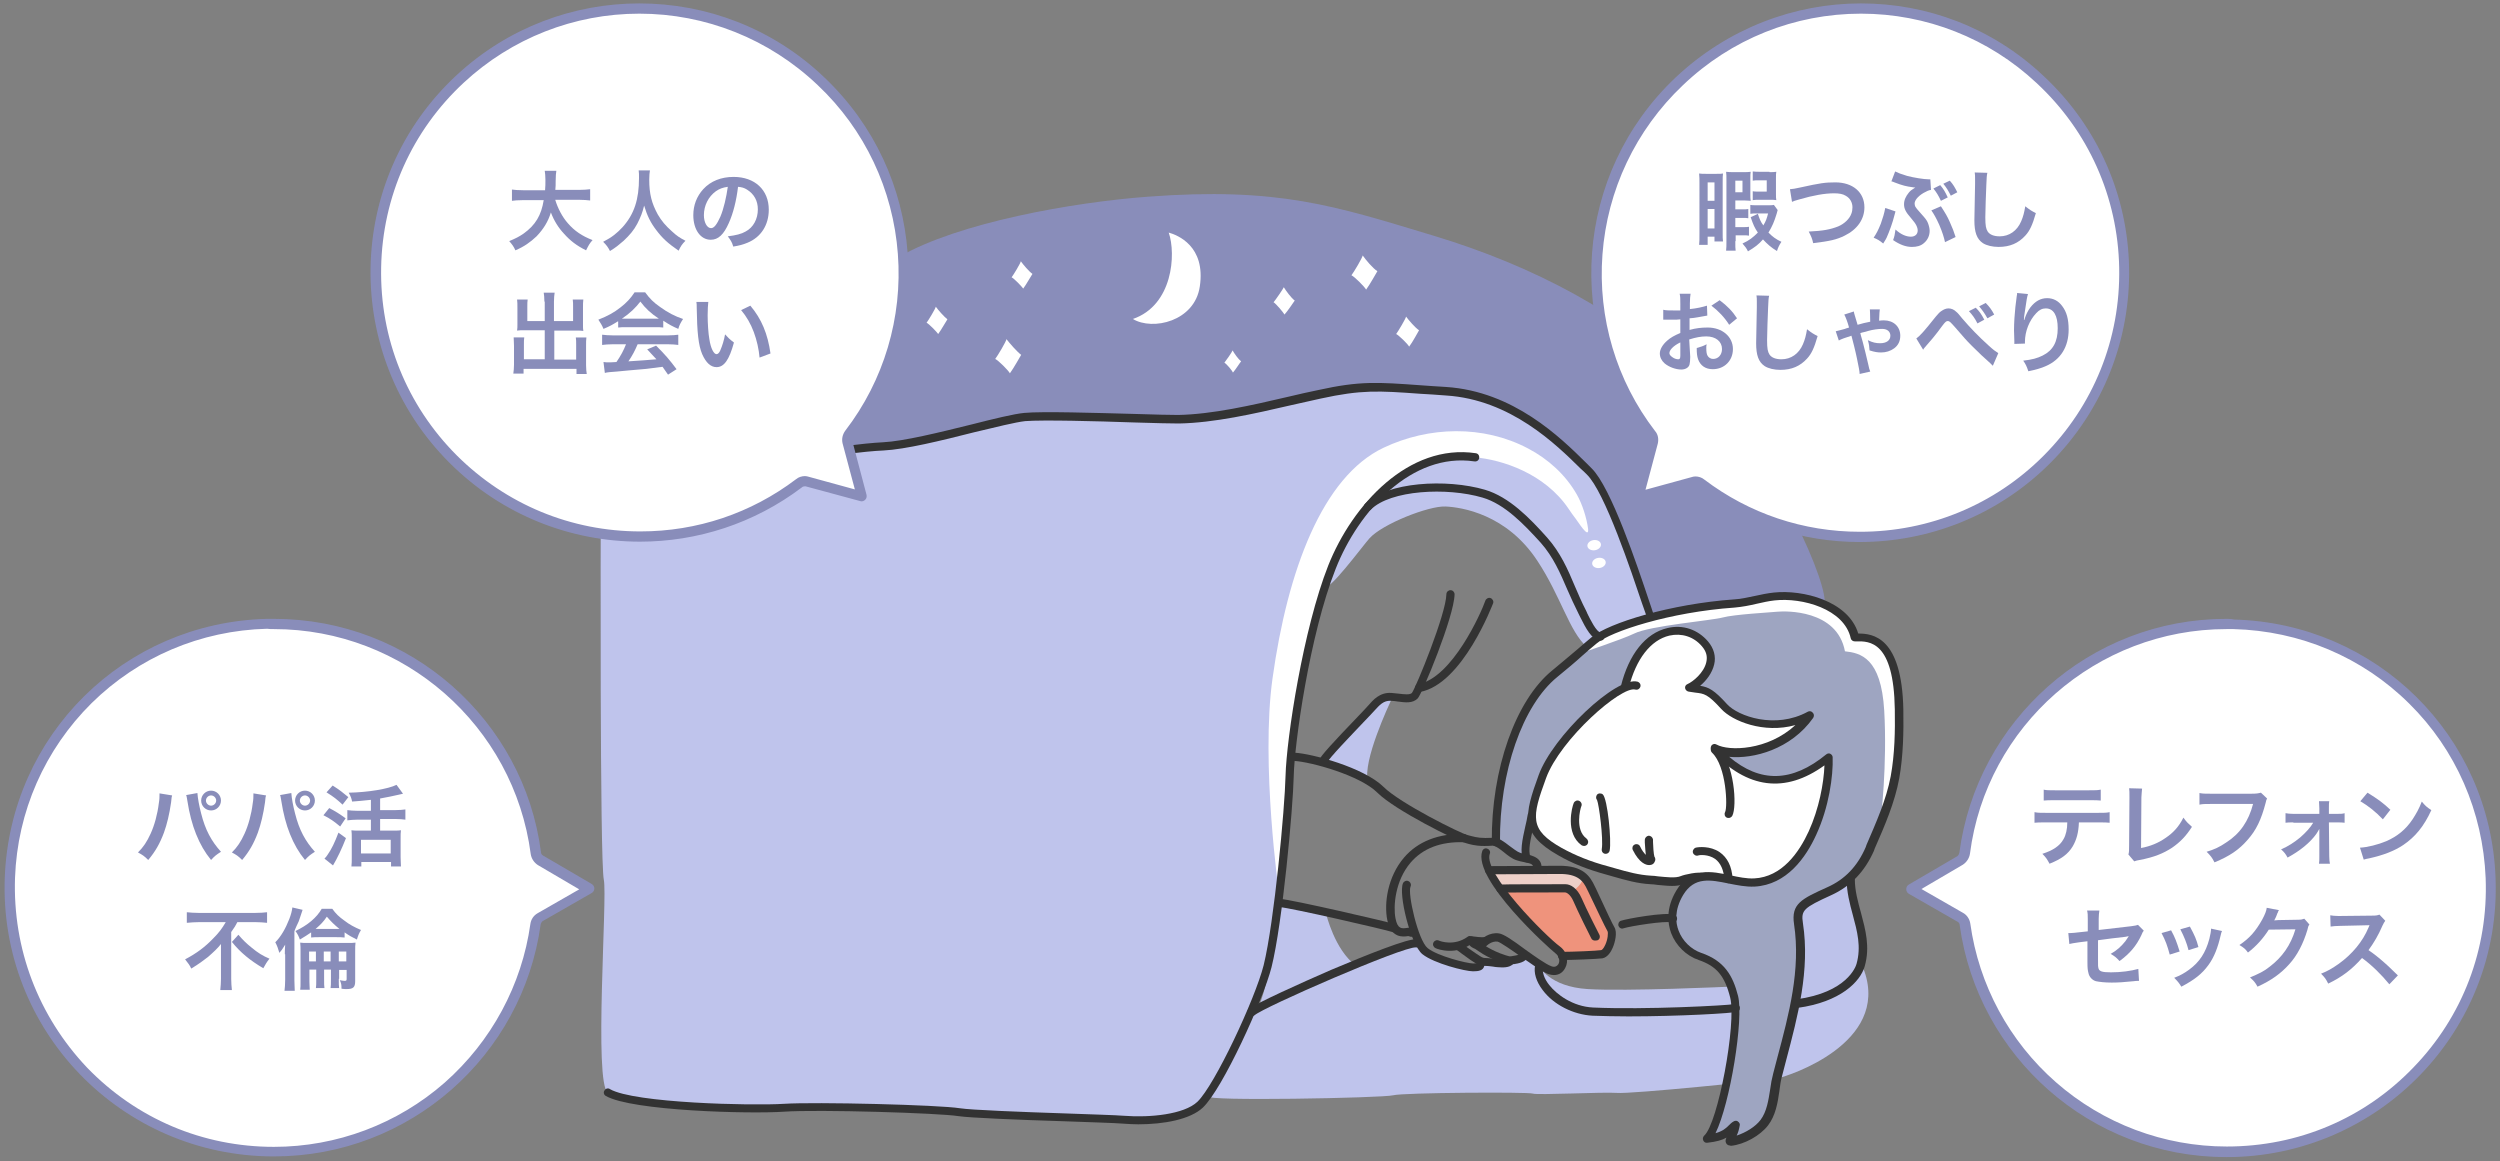 <?xml version="1.0" encoding="utf-8"?>
<!-- Generator: Adobe Illustrator 24.3.0, SVG Export Plug-In . SVG Version: 6.00 Build 0)  -->
<svg version="1.1" id="レイヤー_1" xmlns="http://www.w3.org/2000/svg" xmlns:xlink="http://www.w3.org/1999/xlink" x="0px"
	 y="0px" viewBox="0 0 732 340" style="enable-background:new 0 0 732 340;" xml:space="preserve">
<rect x="0" y="0" width="732" height="340" fill="#808080" stroke="none"/>
<style type="text/css">
	.st0{fill:#EF937C;}
	.st1{fill:#EED0C8;}
	.st2{fill:#898DBA;}
	.st3{fill:#BFC4EC;}
	.st4{fill:#FFFFFF;}
	.st5{fill:#BDC2EA;}
	.st6{fill:#9EA5C1;}
	.st7{fill:#333333;}
</style>
<g>
	<g>
		<path class="st0" d="M436,254.7c3.5,0,18.8-0.1,20.4-0.1c6.5-0.1,8.3,2.7,9.5,5.4c0.8,1.7,4.9,10.6,5.8,12
			c0.9,1.4-0.6,6.9-2.7,7.3c-1.3,0.3-8.9,0.6-11.6,0.6c0,0-8.3-7.4-13.2-13.3C439.3,260.7,436,254.7,436,254.7z"/>
		<path class="st1" d="M435.7,254.7c0,0,21.8,0,22.7-0.1c0.9-0.1,3.9,0.2,5.1,2.1c0.6,0.9-2.7,5-3.8,4c-1.1-1-0.9-0.7-3-0.8
			c-2.1-0.1-17.4,0.3-17.4,0.3L435.7,254.7z"/>
		<path class="st2" d="M187.6,146c7.2-3.3,15.7-7,19.2-7.9c5.6-1.4,41.5-6.9,52.1-7.3c10.6-0.4,34.4-8,41.5-8.6
			c8.1-0.8,39.4,0.8,45,0.7c12.6-0.2,27-4.2,41.2-7.3c14.2-3.1,18.7-2,37-0.9c21.1,1.3,35.2,17.1,41.9,23.5
			c6.4,6.2,16.2,37.7,17.7,41.9c0,0,27.7-3.1,29-4c1.3-0.9,16-3.3,21.9,0.9c1.9-4.3-13.7-41.7-35.7-63.2
			c-22.6-22.2-49.9-36.1-78.7-44.8S374.4,54.7,336,57.6c-21.5,1.6-55.4,7.5-72.9,17.7c-10.5,6.1-40.1,25.9-44.8,32.4
			c-5.2,3.6-9.5,9.3-13.6,14.1C198,129.4,191.8,136.6,187.6,146z"/>
		<path class="st3" d="M175.9,151.6c2.2-1.3,24.6-12,30.8-13.5c5.6-1.4,41.5-6.9,52.1-7.3c10.6-0.4,34.4-8,41.5-8.6
			c8.1-0.8,39.4,0.8,45,0.7c12.6-0.2,27-4.2,41.2-7.3c14.2-3.1,18.7-2,37-0.9c21.1,1.3,35.2,17.1,41.9,23.5
			c6.4,6.2,16.2,37.7,17.7,41.9l-14.6,6.4c-2.4-0.4-4.4-5.5-5.4-7.3c-3.7-7.2-5.6-14.7-11.2-21c-4.7-5.2-10.7-11.6-17.6-13.6
			c-10.6-3.1-27.7-2.4-33.9,3.8l-0.2,0.1c-4.3,5.1-7.8,11.2-10.4,17.6c-7.5,19.1-12.2,50.9-12.4,61.2c-0.2,9.8-3.3,43.2-6.4,55.6
			c-2.4,9.6-14.2,35.2-19.7,40.6c-4.1,3.9-14.2,5.1-22.4,4.4c-6.2-0.5-42.9-1.3-48.1-2.2c-5.9-1-41.7-2-51.3-1.3
			c-9.6,0.7-47.4-1.6-51.5-4.4c-4.2-2.9-0.1-57.2-1.2-62.4C175.6,252,175.9,151.6,175.9,151.6z"/>
		<path class="st4" d="M431.8,133.9c-18.1-1.5-34.4,13.1-41.9,32.1s-12.2,50.9-12.4,61.2c-0.1,6-1.4,20.9-3,34.4c0,0-5.4-38-1.9-63
			c4.4-31.6,14.6-59,32.5-67.5c13.3-6.3,29.2-6.7,42.3,0.2c5.9,3.1,11,7.7,14.3,13.5c1.6,2.8,2.9,6.9,3.3,10.1
			c0.3,3.2-3.1-2.4-3.7-3.1c-0.7-0.9-1.4-1.9-2-2.8C452.3,138.6,439.8,134.6,431.8,133.9z"/>
		<path class="st3" d="M545.9,284.4c7.3,21.1-22.1,30.6-25.3,31.3c-2.8,0.6-43.2,4.7-47.2,4.3c-4-0.3-23.3,0.7-24.6,0.2
			s-37.9-0.3-40.9,0.5c-3,0.8-56.5,1.8-53.7,0.3s12.2-24.6,12.2-24.6c2.7-2.4,44.6-20.8,48.3-20.2l0.6-0.7c0.6,1.3,1.3,2.4,2,2.9
			c3.2,2.5,12,4.8,14.1,4.8c2.1,0,2.5-0.4,2.7-1.6c0.3-0.2,3.5,0.2,5,0.3c1.4,0.1,3.1,0.2,3.7-0.8c0.8-0.2,3.3-0.2,4-1.6l4,3.2
			c-1.1,5.1,6.4,12.9,15.7,13.3c15.7,0.7,41-0.7,41.9-1.1l18-1.3c13.3-1.8,17.7-8.2,18.6-11.3L545.9,284.4z"/>
		<path class="st3" d="M468.6,186.4c-2.4-0.4-9.1-14-9.8-18.4c-0.6-4.2-15.3-20.8-24.4-23.5c-10.6-3.1-27.7-2.4-33.9,3.8
			c-1.3,1.3-12.2,19.1-12.4,22.8c-0.2,3.8,11.3-11.8,12.9-13.5c3.8-4.2,17.3-9.5,22.2-9.3c4.7,0.2,18,2.2,27,16
			c6.8,10.3,9.3,20.6,14.4,25.1C465.6,190.2,468.6,186.4,468.6,186.4z"/>
		<path class="st3" d="M407.6,204.4c-1.1,2.4-8.6,18.4-7.1,24.4c-0.2,0.4-12.9-5.3-12.9-5.3s16.2-17.5,16.4-18.2
			C404.3,204.6,407.2,203.5,407.6,204.4z"/>
		<path class="st3" d="M388.3,267.6c0,0-11.3-3.8-13.5-3.3c-0.1,1.3-4,30.4-7.5,31.9c-3.5,1.6,28.6-13.1,29.7-13.5
			C390.8,278.2,388.3,267.6,388.3,267.6z"/>
		<path class="st3" d="M508.3,295.1c-0.9,0.4-26.2,1.9-41.9,1.1c-9.3-0.4-16.8-8.2-15.7-13.3c0,0,2.9,6,14.2,6.7
			c11.3,0.7,41.5-0.7,41.5-0.7L508.3,295.1z"/>
		<path class="st5" d="M526.2,293.7c13.3-1.8,17.7-8.2,18.6-11.3c2.6-9-2.9-16.4-2.9-25.1c0,0-11.1,6.2-12.6,6.7
			c-1.6,0.4-4.2,4-2.9,6C528,272.4,526.2,293.7,526.2,293.7z"/>
		<path class="st4" d="M497.7,256.6c0,0,15.1,8.2,20.7,5.9c7.5-3.1,14.2-13.7,18.5-20c3.9-5.7,7.7-12.1,8.9-19.1
			c1.3-7.5-1.9-13.1-6.3-18.9c-7.4-9.8-20.2-22.1-33.4-22.5c-7.7-0.2-16-0.9-23.4,1.4c-4,1.2-7.9,3.7-9.2,7.9l-1.2,12
			c-7.5,4.9-17.8,15.9-20.7,24.2c-4.3,11.9-5.1,16.2,5.2,21.9c4.4,2.5,9.1,4.2,14,5.5c4.2,1.1,8.2,2.5,12.6,2.7c2.6,0.2,6.9,1,9.4,0
			c1.3-0.5,5-1.1,5.4-0.9"/>
		<path class="st6" d="M474.4,202.1c-7.5,4.1-19.5,16.4-22.8,25.4c-1.6,4.5-2.7,7.8-3,10.7l-0.1,0.8c-0.9,4.9-2.6,9.8-1.4,12.4
			l-9-4.7c-0.2-21.3,6.8-40.9,17.3-49.4c4.4-3.6,7.4-6.3,11.5-9.8c4.5-3.8,22.4-9.5,41.1-10.8c4.2-0.3,9.2-1.2,10.3-1.7
			c4.7-2,22.6,1,24.9,11.6c3.7,0,12.6-0.8,12.9,21.1c0.3,21.9-3.2,26.4-4.6,30.7c-1.3,4.3-4.2,10-4.9,12c-0.7,2-4.2,7.4-11.1,10.5
			c-7.9,3.6-9.7,4.7-9,9.5c1.1,7.1-0.2,20.7-2,28.8c-1.7,7.7-5.4,18.1-6.1,24.8s-9.1,9.9-12.1,10.2c-0.2-0.5,1.4-1.7,1.8-4.8
			c-1.8,1-2,3.5-8.5,4.1c4.3-3.8,10-33.8,8-41.6c-1.6-6.2-4-9.8-10-11.8c-5.7-1.9-11.2-9.6-5.9-18.6c1.8-3,4-4.3,6.4-4.7
			c4.8-0.8,10.4,1.9,15.4,1.6c16-0.8,22.2-25.5,21.7-36.7c-6.5,5.3-19,12.7-33.3-2.6c4.7,2.6,19.6,1.9,27.9-9.7
			c-10.1,5.5-21.7,1.2-25-2.5c-5.2-5.7-5.9-4.7-10.3-5.5c3-1.3,9.5-7.3,4.7-13c-6-7-19.2-4.8-23.5,13L474.4,202.1z"/>
		<path class="st4" d="M550.4,241.5c-0.3,1.1,0.8-2.1,1.1-3.1c1.3-4.3,4.9-8.7,4.6-30.7c-0.3-21.9-9.1-21.1-12.9-21.1
			C540.9,176,523,173,518.3,175c-1.1,0.5-6.1,1.4-10.3,1.7c-18.7,1.3-36.6,7-41.1,10.8c-1.6,1.4-3.1,2.7-4.5,3.9
			c0,0,12.4-4.1,16.1-5.9c4.6-2.3,22.6-3.8,25.9-4.7s14-1.5,16.1-1.7c2.2-0.2,17.4-0.7,19.7,11.6c4.5,0.5,10.6,1.8,11.5,17.4
			S550.8,240.1,550.4,241.5z"/>
		<path class="st7" d="M447.1,252.5c-0.5,0-0.9-0.3-1.1-0.7c-1-2.4-0.3-5.8,0.6-9.8c0.3-1.1,0.5-2.3,0.7-3.4c0.1-0.7,0.8-1.1,1.4-1
			c0.7,0.1,1.1,0.8,1,1.4c-0.2,1.2-0.5,2.3-0.8,3.5c-0.8,3.4-1.5,6.6-0.8,8.3c0.3,0.6,0,1.3-0.6,1.6
			C447.5,252.5,447.3,252.5,447.1,252.5z"/>
		<path class="st7" d="M506.5,335.4c-0.5,0-0.9-0.3-1.1-0.7c-0.3-0.6-0.1-1.1,0.1-1.6c-1.2,0.7-2.9,1.2-5.6,1.5
			c-0.5,0.1-1-0.2-1.2-0.7c-0.2-0.5-0.1-1,0.3-1.4c4-3.5,9.5-32.9,7.6-40.4c-1.6-6.4-4-9.2-9.2-11c-3.6-1.2-6.7-4.2-8.1-7.9
			c-1-2.8-1.6-7.2,1.5-12.4c4.1-7,10.4-5.7,15.9-4.5c2.3,0.5,4.7,1,6.9,0.9c8.2-0.4,13.2-7.7,16-13.8c3-6.6,4.4-14,4.6-19.3
			c-11.5,8.3-22.6,6.9-33-4.2c-0.4-0.4-0.4-1.1-0.1-1.6c0.4-0.5,1-0.6,1.5-0.3c3.6,2,15,1.8,23.1-5.7c-9.3,2.6-18.5-1.2-21.7-4.7
			c-4-4.4-5-4.5-7.6-4.8c-0.6-0.1-1.2-0.2-2-0.3c-0.5-0.1-0.9-0.5-1-1c-0.1-0.5,0.2-1,0.7-1.2c1.6-0.7,4.8-3.3,5.5-6.4
			c0.4-1.7,0-3.2-1.3-4.7c-2.4-2.8-5.9-3.9-9.5-3.1c-5.5,1.3-9.8,6.9-11.9,15.3c-0.2,0.6-0.8,1-1.4,0.9c-0.6-0.2-1-0.8-0.9-1.4
			c2.3-9.3,7.2-15.5,13.6-17c4.5-1.1,8.9,0.4,11.9,3.9c1.7,2,2.4,4.4,1.8,6.8c-0.6,2.5-2.3,4.7-4.1,6.2c2.5,0.4,4.1,1.2,7.9,5.4
			c3.2,3.5,14.1,7.4,23.6,2.2c0.5-0.3,1.1-0.2,1.5,0.3c0.4,0.4,0.4,1,0.1,1.5c-6.5,9.2-17.5,12.1-24.6,11.4
			c9.1,7.7,18.4,7.5,28.4-0.7c0.4-0.3,0.8-0.4,1.2-0.2c0.4,0.2,0.7,0.6,0.7,1c0.2,5.5-1.1,14.7-4.8,22.7c-3,6.6-8.6,14.7-18.1,15.2
			c-2.5,0.1-5-0.4-7.5-0.9c-5.4-1.1-10.1-2.1-13.4,3.4c-2.6,4.4-2.2,8.1-1.3,10.4c1.1,3,3.7,5.5,6.6,6.5c6.8,2.3,9.3,6.7,10.8,12.6
			c1.7,6.7-2.3,31.5-6.6,40.2c2.1-0.6,3-1.4,3.8-2.2c0.5-0.5,1-1,1.6-1.3c0.4-0.2,0.9-0.2,1.2,0.1c0.4,0.3,0.6,0.7,0.5,1.1
			c-0.2,1.2-0.5,2.2-0.9,3c2.7-0.9,5.5-2.6,7-4.6c1.8-2.4,2.3-5.7,2.8-8.9c0.2-1.6,0.5-3.2,0.9-4.7c0.4-1.5,0.8-3.1,1.2-4.6
			c3.4-12.7,6.9-25.8,4.9-39.1c-0.9-6,2.2-7.4,9.7-10.8c5.2-2.3,8.9-6.2,11.3-11.8l0.2-0.6c2.8-6.5,5.8-13.2,7.1-20.1
			c1.2-6.6,1.3-13.3,1.2-19.6c-0.3-20-7.4-20-11.3-19.9l-0.4,0c-0.6,0-1.1-0.4-1.2-0.9c-1.9-8.6-14.2-12-22.3-11.1
			c-1.8,0.2-3.5,0.6-5.3,1c-2.1,0.5-4.2,0.9-6.4,1.1c-18.9,1.3-36.3,7-40.4,10.5c-1.5,1.2-2.8,2.4-4.1,3.5c-2.3,2.1-4.6,4-7.4,6.3
			c-10.2,8.3-17,27.8-16.8,48.4c0,0.7-0.5,1.2-1.2,1.2c0,0,0,0,0,0c-0.7,0-1.2-0.5-1.2-1.2c-0.2-21.4,7-41.6,17.7-50.3
			c2.8-2.3,5-4.2,7.4-6.2c1.3-1.1,2.6-2.3,4.1-3.5c5-4.2,23.3-9.8,41.8-11.1c2-0.1,4-0.6,6-1c1.8-0.4,3.7-0.8,5.6-1
			c8.4-0.9,21.8,2.4,24.7,12c4.2,0,12.8,0.9,13.2,22.3c0.1,6.4,0,13.3-1.2,20.1c-1.3,7.1-4.3,14-7.2,20.6l-0.2,0.6
			c-2.7,6.1-6.8,10.4-12.5,13c-8.1,3.7-8.9,4.4-8.3,8.2c2.1,13.8-1.5,27.2-4.9,40.1c-0.4,1.5-0.8,3.1-1.2,4.6
			c-0.4,1.4-0.6,2.9-0.8,4.5c-0.5,3.5-1.1,7.1-3.3,10c-2.3,3-6.9,5.6-10.9,6C506.6,335.4,506.5,335.4,506.5,335.4z"/>
		<g>
			<path class="st7" d="M489.5,259.4c-1.4,0-2.8-0.2-4.2-0.3c-0.7-0.1-1.4-0.2-2-0.2c-3.8-0.2-7.3-1.2-10.8-2.2
				c-0.7-0.2-1.4-0.4-2.1-0.6c-5.5-1.5-10.1-3.3-14.2-5.7c-11.3-6.4-9.9-11.8-5.7-23.4c4.1-11.4,22.8-29.1,29-27.4
				c0.6,0.2,1,0.8,0.8,1.5c-0.2,0.6-0.8,1-1.5,0.8c-4.1-1.1-21.9,14.5-26.1,25.9c-4.2,11.5-5,15.1,4.6,20.5c4,2.2,8.4,4,13.7,5.4
				c0.7,0.2,1.4,0.4,2.1,0.6c3.5,1,6.8,1.9,10.3,2.1c0.6,0,1.4,0.1,2.1,0.2c2.3,0.2,5.1,0.6,6.7-0.1c0.9-0.4,5.3-1.4,6.4-0.8
				c0.6,0.3,0.8,1,0.5,1.6c-0.3,0.5-0.9,0.8-1.4,0.6c-0.7,0-3.6,0.4-4.6,0.8C492.1,259.3,490.8,259.4,489.5,259.4z M497.6,257.9
				C497.6,257.9,497.6,257.9,497.6,257.9C497.6,257.9,497.6,257.9,497.6,257.9z"/>
			<g>
				<g>
					<path class="st7" d="M506.2,239.5c-0.2,0-0.4,0-0.6-0.1c-0.6-0.3-0.8-1-0.5-1.6c0.8-1.5,0.4-13.4-3.8-17.4
						c-0.5-0.5-0.5-1.2,0-1.7c0.5-0.5,1.2-0.5,1.7,0c4.8,4.6,5.7,17.4,4.2,20.2C507,239.2,506.6,239.5,506.2,239.5z"/>
					<path class="st7" d="M506.1,258.6c-0.6,0-1.1-0.5-1.2-1.1c-0.2-2.8-1.1-4.8-2.7-6c-2-1.4-4.6-1.2-5-1c-0.6,0.2-1.3-0.2-1.5-0.8
						c-0.2-0.6,0.2-1.3,0.8-1.5c0.7-0.2,4.2-0.6,7,1.3c2.3,1.6,3.6,4.2,3.8,7.8C507.3,258,506.8,258.5,506.1,258.6
						C506.1,258.6,506.1,258.6,506.1,258.6z"/>
				</g>
				<g>
					<path class="st7" d="M482.9,253.3c-1,0-2.9-0.6-4.8-4.4c-0.3-0.6-0.1-1.3,0.5-1.6c0.6-0.3,1.3-0.1,1.6,0.5
						c0.6,1.3,1.2,2,1.7,2.5c-0.1-0.9-0.2-2-0.3-3.6l0-0.7c0-0.7,0.5-1.2,1.1-1.3c0.7,0,1.2,0.5,1.3,1.1l0,0.7c0,1,0.2,3.7,0.4,4.3
						c0.3,0.4,0.4,1,0.1,1.5C484.3,252.9,483.7,253.3,482.9,253.3C482.9,253.3,482.9,253.3,482.9,253.3z M482.5,252.2
						C482.5,252.2,482.5,252.2,482.5,252.2C482.5,252.2,482.5,252.2,482.5,252.2z"/>
					<path class="st7" d="M470.2,250c-0.1,0-0.1,0-0.2,0c-0.7-0.1-1.1-0.7-1-1.4c0.5-3-0.8-13-1.4-14.4c-0.4-0.4-0.3-1.1,0-1.5
						c0.4-0.5,1.2-0.5,1.7-0.1c1.4,1.3,2.6,13.6,2,16.5C471.2,249.6,470.7,250,470.2,250z M467.7,234.4L467.7,234.4L467.7,234.4z"/>
					<path class="st7" d="M463.8,247.7c-0.2,0-0.5-0.1-0.7-0.2c-4.9-3.5-2.8-11.3-2.3-12.4c0.3-0.6,1-0.9,1.6-0.6
						c0.6,0.3,0.9,1,0.6,1.6c-0.3,0.7-1.9,6.9,1.5,9.4c0.5,0.4,0.7,1.1,0.3,1.7C464.6,247.5,464.2,247.7,463.8,247.7z"/>
				</g>
			</g>
		</g>
		<path class="st7" d="M468.6,187.6c-0.1,0-0.1,0-0.2,0c-2.4-0.4-4.1-3.7-5.7-6.9c-0.2-0.4-0.4-0.8-0.5-1c-1.2-2.4-2.3-4.8-3.3-7.1
			c-2.1-4.9-4.1-9.5-7.7-13.6c-4.9-5.4-10.6-11.4-17.1-13.3c-10.5-3.1-27-2.2-32.7,3.5c-0.5,0.5-1.2,0.5-1.7,0
			c-0.5-0.5-0.5-1.2,0-1.7c6.4-6.4,23.8-7.4,35.1-4.1c7.1,2.1,13.1,8.3,18.2,14c3.9,4.4,6.1,9.4,8.1,14.2c1,2.3,2,4.7,3.2,7
			c0.2,0.3,0.3,0.7,0.5,1.1c0.8,1.6,2.6,5.4,4,5.6c0.7,0.1,1.1,0.7,1,1.4C469.7,187.2,469.2,187.6,468.6,187.6z"/>
		<path class="st7" d="M387.3,224.2c-0.1,0-0.3,0-0.4-0.1c-0.6-0.2-0.9-0.9-0.7-1.5c0.5-1.3,4.2-5.3,11.3-12.7
			c1.5-1.6,2.8-2.9,3.1-3.3c1.4-1.6,3.4-4,6.9-3.7c0.7,0.1,1.4,0.1,2,0.2c1.7,0.2,3.3,0.4,3.9-0.2c1.2-1.6,10-23.1,10.1-28.9
			c0-0.7,0.6-1.2,1.2-1.2c0.7,0,1.2,0.6,1.2,1.2c-0.1,6.5-9.5,29.2-10.8,30.5c-1.5,1.5-3.6,1.2-5.9,0.9c-0.6-0.1-1.3-0.2-1.9-0.2
			c-2.2-0.2-3.5,1.4-4.8,2.8c-0.5,0.5-1.6,1.8-3.3,3.5c-3.3,3.5-10.2,10.6-10.7,11.9C388.2,223.9,387.8,224.2,387.3,224.2z"/>
		<path class="st7" d="M415.5,202.7c-0.6,0-1.1-0.4-1.2-1c-0.1-0.7,0.3-1.3,1-1.4c9.9-1.8,18.4-20.9,19.6-24.4
			c0.2-0.6,0.9-1,1.5-0.8c0.6,0.2,1,0.9,0.8,1.5c-0.1,0.2-8.9,23.7-21.4,26C415.6,202.7,415.6,202.7,415.5,202.7z"/>
		<path class="st7" d="M450,255.7c-0.1,0-0.1,0-0.2,0c-0.7-0.1-1.1-0.7-1-1.4c0.2-1.1,0-1.4-2.7-1.9c-0.7-0.1-1.3-0.3-2-0.5
			c-1.3-0.4-2.6-1.4-3.8-2.4c-1-0.8-2.5-1.9-3.1-1.9c-4,0.3-5.6-0.1-7.2-0.5c-0.3-0.1-0.7-0.2-1-0.3c-2.5-0.6-20.6-9.6-25.7-14.7
			c-5.1-5.1-19.4-9-24.3-9.3c-0.7,0-1.2-0.6-1.1-1.3c0-0.7,0.6-1.2,1.3-1.1c5,0.3,20.1,4.3,25.9,10c4.8,4.8,22.7,13.7,24.6,14.1
			c0.4,0.1,0.8,0.2,1.1,0.3c1.6,0.4,2.8,0.7,6.4,0.5c1.6-0.1,3.1,1.1,4.8,2.4c1.1,0.8,2.2,1.7,3.1,2c0.5,0.2,1.1,0.3,1.7,0.4
			c1.9,0.4,5.1,1.1,4.5,4.7C451,255.3,450.5,255.7,450,255.7z"/>
		<path class="st7" d="M413.2,274.3c-0.2,0-0.5-0.1-0.7-0.2c-0.1,0-0.2,0-0.3,0c-1.3,0.2-4.9,0.7-6-4.7c-1-4.9,0.1-12.7,4.9-18.3
			c4-4.7,10.1-7.1,17.5-6.9c0.7,0,1.2,0.6,1.2,1.2c0,0.7-0.6,1.2-1.2,1.2c-6.8-0.2-12,1.8-15.6,6c-4.5,5.3-5.1,12.7-4.4,16.3
			c0.6,3.2,1.9,3,3.3,2.8c0.6-0.1,2-0.3,2.4,1c0.2,0.6-0.1,1.3-0.8,1.5C413.4,274.3,413.3,274.3,413.2,274.3z"/>
		<path class="st7" d="M455,285.5c-0.5,0-1.1-0.1-1.7-0.3c-1.8-0.7-4.8-2.9-8-5.1c-2.5-1.8-6-4.2-6.8-4.4c-1.7-0.2-3.1,1-3.8,1.8
			c-0.4,0.5-1.2,0.5-1.7,0.1c-0.5-0.4-0.5-1.2-0.1-1.7c1-1.2,3.2-3,6-2.6c1.4,0.2,3.9,1.9,7.8,4.8c2.8,2,5.9,4.2,7.5,4.8
			c1.2,0.5,1.8-0.2,2.1-0.6c0.5-0.9,0.3-2.3-0.9-3.2c-1.7-1.3-24.3-21.6-21.4-29.9c0.2-0.6,0.9-1,1.5-0.7c0.6,0.2,1,0.9,0.7,1.5
			c-2,5.7,16.5,24.2,20.5,27.1c2.3,1.7,2.6,4.5,1.6,6.3C457.6,284.8,456.4,285.5,455,285.5z"/>
		<path class="st7" d="M431.3,284.4c-2.3,0-11.4-2.3-14.8-5c-3.5-2.8-7.1-17.7-5.7-20.8c0.3-0.6,1-0.9,1.6-0.6
			c0.6,0.3,0.9,1,0.6,1.6c-0.9,2,2.2,15.7,5,18c3,2.4,11.6,4.5,13.3,4.5c1.1,0,1.4-0.1,1.4-0.2c0,0,0-0.1,0-0.3
			c0-0.4,0.2-0.7,0.5-0.9c0.5-0.3,1.1-0.3,4.2,0c0.6,0.1,1.1,0.1,1.5,0.2c1.5,0.1,2.4,0.1,2.5-0.2c0.2-0.3,0.4-0.5,0.7-0.6
			c0.2-0.1,0.5-0.1,0.9-0.2c0.6-0.1,2.1-0.3,2.3-0.8c0.3-0.6,1-0.8,1.6-0.5c0.6,0.3,0.8,1,0.5,1.6c-0.8,1.6-2.9,1.9-4.1,2.1
			c-0.1,0-0.2,0-0.3,0c-1.1,1.1-3,1-4.4,0.9c-0.4,0-1-0.1-1.6-0.2c-0.7-0.1-1.7-0.2-2.4-0.2C434.3,284.2,432.9,284.4,431.3,284.4z"
			/>
		<path class="st7" d="M424.5,278.4c-2.2,0-3.9-0.6-4.2-0.8c-0.6-0.3-0.9-1-0.6-1.6c0.3-0.6,1-0.9,1.6-0.6c0.4,0.2,4.5,1.7,8.4-1.1
			c0.2-0.2,0.6-0.3,0.9-0.2c1.3,0.2,3.4,0.4,4,0.3c0.7-0.1,1.3,0.4,1.3,1.1c0.1,0.7-0.4,1.3-1.1,1.3c-0.9,0.1-3.1-0.1-4.2-0.3
			C428.5,278,426.3,278.4,424.5,278.4z"/>
		<path class="st7" d="M434,282.8c-0.9,0-2.1-0.7-5.9-3.5c-0.6-0.5-1.4-1-1.5-1.1c-0.6-0.3-0.8-1-0.5-1.6c0.3-0.6,1-0.8,1.6-0.5
			c0.3,0.1,0.7,0.4,1.9,1.3c1.2,0.8,3.9,2.8,4.6,3c0.6,0.1,1.1,0.6,1.1,1.2C435.2,282.3,434.7,282.8,434,282.8z M434.1,280.5
			L434.1,280.5L434.1,280.5z M434,280.4C434,280.4,434,280.4,434,280.4C434,280.4,434,280.4,434,280.4z"/>
		<path class="st7" d="M442.3,282.5c-0.1,0-0.2,0-0.3,0c-4.3-1-7.7-3-9.1-4c-0.8-0.6-1.2-0.8-1.5-0.9c-0.6-0.3-0.9-0.5-1.6-1.4
			c-0.4-0.5-0.4-1.3,0.2-1.7c0.5-0.4,1.3-0.4,1.7,0.2c0.5,0.6,0.6,0.6,0.9,0.8c0.3,0.2,0.8,0.4,1.8,1.1c0.1,0.1,3.3,2.4,8.2,3.6
			c0.6,0.2,1,0.8,0.9,1.5C443.3,282.1,442.9,282.5,442.3,282.5z"/>
		<path class="st7" d="M408.1,273c-0.1,0-0.3,0-0.4-0.1c-2-0.7-29.9-7.1-33-7.3c-0.7,0-1.2-0.6-1.1-1.3c0-0.7,0.6-1.2,1.3-1.1
			c3.3,0.2,31.4,6.7,33.6,7.4c0.6,0.2,1,0.9,0.8,1.5C409,272.7,408.6,273,408.1,273z"/>
		<path class="st7" d="M333.3,329.2c-1.5,0-3-0.1-4.5-0.2c-2.4-0.2-9.3-0.4-17.4-0.7c-12.9-0.4-27.6-1-30.8-1.5
			c-5.5-0.9-41-2-51-1.3c-9.9,0.7-44.6-0.2-52.2-4.6c-0.6-0.3-0.8-1.1-0.4-1.6c0.3-0.6,1.1-0.8,1.6-0.4c7.1,4.1,41.5,4.9,50.9,4.3
			c9.3-0.6,45.5,0.3,51.6,1.3c3.1,0.5,18.3,1.1,30.5,1.5c8.1,0.3,15.1,0.5,17.5,0.7c7.6,0.6,17.6-0.4,21.5-4.1
			c5.1-4.9,16.9-30.1,19.4-40c3.1-12.6,6.2-46.1,6.4-55.4c0.3-11.2,5.2-43.1,12.5-61.6c7.1-17.9,23.6-35.8,43.2-32.9
			c0.7,0.1,1.1,0.7,1,1.4c-0.1,0.7-0.7,1.1-1.4,1c-18.3-2.7-33.9,14.4-40.6,31.4c-7.7,19.4-12.1,51.4-12.3,60.8
			c-0.2,9.3-3.3,43.2-6.5,55.9c-2.4,9.5-14.3,35.6-20.1,41.1C348.5,327.8,340.7,329.2,333.3,329.2z"/>
		<path class="st7" d="M483.2,181.2c-0.5,0-0.9-0.3-1.1-0.8c-0.2-0.7-0.7-1.9-1.3-3.7c-3-8.9-10.9-32.7-16.2-37.8
			c-0.5-0.5-1.1-1.1-1.8-1.7c-7.2-7.1-20.5-20.2-39.4-21.4c-2.8-0.2-5.3-0.4-7.5-0.5c-12.3-0.9-17.3-1.2-29.2,1.4
			c-2.8,0.6-5.7,1.3-8.5,1.9c-11.2,2.6-22.7,5.2-33,5.4c-2,0-6.8-0.1-13-0.3c-11.3-0.4-26.7-0.8-32-0.4c-2.8,0.3-8.8,1.8-15.1,3.3
			c-9.4,2.4-20.1,5-26.4,5.3c-10.4,0.4-46.3,5.9-51.9,7.3c-6.2,1.5-28.5,12.2-30.5,13.4c-0.6,0.3-1.3,0.2-1.6-0.4
			c-0.3-0.6-0.2-1.3,0.4-1.6c2.3-1.4,24.8-12.1,31.1-13.7c5.8-1.4,41.5-6.9,52.3-7.4c6.1-0.3,16.6-2.9,25.9-5.2
			c6.7-1.7,12.4-3.1,15.5-3.4c5.4-0.5,20.9,0,32.3,0.3c5.9,0.2,10.9,0.3,12.8,0.3c10-0.2,21.4-2.8,32.5-5.4c2.8-0.7,5.7-1.3,8.5-1.9
			c12.2-2.7,17.4-2.3,29.9-1.4c2.2,0.2,4.7,0.3,7.5,0.5c19.8,1.3,33.5,14.8,40.9,22.1c0.6,0.6,1.2,1.2,1.7,1.7
			c5.7,5.5,13.5,28.8,16.8,38.7c0.6,1.7,1,3,1.2,3.6c0.2,0.6-0.1,1.3-0.7,1.5C483.5,181.2,483.4,181.2,483.2,181.2z"/>
		<path class="st7" d="M476.8,297.6c-3.8,0-7.4-0.1-10.5-0.2c-5.6-0.3-11.4-3.2-14.6-7.5c-1.9-2.5-2.7-5.1-2.2-7.3
			c0.1-0.6,0.8-1.1,1.4-0.9c0.6,0.1,1.1,0.8,0.9,1.4c-0.3,1.5,0.3,3.4,1.8,5.3c2.2,2.8,6.9,6.3,12.8,6.6c15.2,0.7,39.5-0.6,41.4-1
			c0.6-0.2,1.2,0,1.5,0.6c0.3,0.6,0.1,1.3-0.5,1.6C507.7,296.7,491.1,297.6,476.8,297.6z"/>
		<path class="st7" d="M526.2,294.9c-0.6,0-1.1-0.4-1.2-1c-0.1-0.7,0.4-1.3,1-1.3c14.8-2,17.4-9.6,17.6-10.4c1.4-5,0.2-9.5-1.1-14.3
			c-0.9-3.3-1.8-6.8-1.8-10.4c0-0.7,0.5-1.2,1.2-1.2s1.2,0.5,1.2,1.2c0,3.3,0.9,6.5,1.8,9.8c1.3,4.9,2.7,9.9,1.1,15.6
			c-1.3,4.6-7.2,10.5-19.6,12.2C526.3,294.9,526.3,294.9,526.2,294.9z"/>
		<path class="st7" d="M475,271.9c-0.5,0-0.9-0.3-1.1-0.8c-0.2-0.6,0.1-1.3,0.7-1.5c1.7-0.6,12.9-2.6,15.6-1.8
			c0.6,0.2,1,0.9,0.8,1.5s-0.9,1-1.5,0.8c-1.8-0.6-12.3,1.1-14.1,1.7C475.3,271.8,475.1,271.9,475,271.9z"/>
		<path class="st7" d="M366.4,297.6c-0.3,0-0.6-0.1-0.9-0.4c-0.4-0.5-0.4-1.2,0.1-1.7c1.8-1.6,15.4-7.7,24.1-11.5
			c10.2-4.3,22.8-9.4,25.3-9c0.7,0.1,1.1,0.7,1,1.4s-0.7,1.1-1.4,1c-3.6-0.4-44.9,17.6-47.3,19.9C367,297.5,366.7,297.6,366.4,297.6
			z"/>
		<path class="st7" d="M457.4,281.1c-0.7,0-1.2-0.5-1.2-1.2s0.5-1.2,1.2-1.2c2.9,0,10.3-0.3,11.4-0.5c0.2,0,0.7-0.4,1.2-1.5
			c0.8-1.7,0.9-3.6,0.7-4c-0.7-1.2-3.5-7.1-5.6-11.5l-0.3-0.6c-1.2-2.6-2.7-4.8-8.4-4.7c-1.6,0-17,0.1-20.4,0.1
			c-0.7,0-1.2-0.5-1.2-1.2s0.5-1.2,1.2-1.2c3.4,0,18.8-0.1,20.4-0.1c7.2-0.1,9.2,3.1,10.6,6.1l0.3,0.6c3.1,6.7,4.9,10.5,5.4,11.3
			c0.9,1.5,0.2,4.4-0.5,6c-0.5,1.2-1.5,2.8-3,3.1C467.8,280.8,459.9,281.1,457.4,281.1z"/>
		<path class="st7" d="M467,275.4c-0.4,0-0.9-0.2-1.1-0.7c-0.2-0.3-4.1-8.2-5.2-10.8c-0.9-2.1-2.1-2.6-2.4-2.6
			c-8.6,0-18.2,0-18.9,0.1c-0.7,0.1-1.2-0.4-1.3-1.1c-0.1-0.7,0.4-1.2,1.1-1.3c1-0.1,14.9-0.1,19.2-0.1c1.4,0,3.4,1.1,4.7,4.1
			c1.1,2.6,5.1,10.6,5.2,10.7c0.3,0.6,0.1,1.3-0.5,1.6C467.4,275.4,467.2,275.4,467,275.4z"/>
		<g>
			
				<ellipse transform="matrix(0.987 -0.16 0.16 0.987 -19.527 76.592)" class="st4" cx="466.8" cy="159.8" rx="2" ry="1.5"/>
			<ellipse transform="matrix(0.987 -0.16 0.16 0.987 -20.342 76.883)" class="st4" cx="468.2" cy="165" rx="2" ry="1.5"/>
		</g>
		<g>
			<path class="st4" d="M274,89.8c-0.1,0.6-2.1,3.9-2.7,4.7c0.7,0.3,3,2.7,3.4,3.3c0.9-1.2,2.4-3.9,2.7-4.3
				C276.5,92.8,274.7,90.8,274,89.8z"/>
			<path class="st4" d="M298.9,76.5c-0.1,0.6-2.1,3.9-2.7,4.7c0.7,0.3,3,2.7,3.4,3.3c0.9-1.2,2.4-3.9,2.7-4.3
				C301.3,79.5,299.6,77.5,298.9,76.5z"/>
			<path class="st4" d="M294.7,99.3c-0.1,0.7-2.6,4.9-3.3,5.8c0.9,0.4,3.8,3.3,4.3,4.2c1.1-1.5,3-4.9,3.3-5.4
				C297.8,103,295.6,100.5,294.7,99.3z"/>
		</g>
		<path class="st4" d="M375.9,84.1c-0.2,0.5-2.4,3.7-3,4.4c0.7,0.4,2.8,2.9,3.2,3.6c1-1.1,2.7-3.7,3-4.1
			C378.1,87.3,376.5,85.1,375.9,84.1z"/>
		<path class="st4" d="M360.9,102.6c-0.1,0.4-1.9,3-2.4,3.6c0.6,0.3,2.3,2.3,2.5,2.9c0.8-0.9,2.1-3,2.4-3.3
			C362.6,105.2,361.4,103.5,360.9,102.6z"/>
		<path class="st4" d="M399,74.8c-0.1,0.7-2.6,4.9-3.3,5.8c0.9,0.4,3.8,3.3,4.3,4.2c1.1-1.5,3-4.9,3.3-5.4
			C402,78.6,399.9,76.1,399,74.8z"/>
		<path class="st4" d="M411.7,92.7c-0.1,0.6-2.3,4.3-2.9,5.1c0.8,0.4,3.4,2.9,3.8,3.7c1-1.3,2.6-4.3,2.9-4.8
			C414.4,96,412.5,93.8,411.7,92.7z"/>
		<path class="st4" d="M342.2,68.1c2.2,6.3,1.2,21.3-10.5,25.3c5.8,3.5,18.1,0.7,19.6-9.5C353.1,72,344.7,68.8,342.2,68.1z"/>
	</g>
	<g>
		<g id="_x3C_パス_x3E__19_">
			<path class="st4" d="M544.7,157.2c-17,0-33.1-5.4-46.5-15.6c-0.5-0.4-1.1-0.6-1.7-0.6c-0.2,0-0.5,0-0.7,0.1l-15.9,4.3l-0.1-0.1
				l4.2-15.9c0.2-0.8,0-1.7-0.5-2.4c-24.2-31.4-20.7-75.8,8.2-103.2C506.2,10,525.1,2.5,544.9,2.5c19.5,0,38.1,7.3,52.5,20.7
				c15.5,14.4,24.3,34,24.7,55.2c0.4,21.2-7.7,41.2-22.7,56.2C584.8,149.1,565.4,157.2,544.7,157.2
				C544.7,157.2,544.7,157.2,544.7,157.2z"/>
			<path class="st2" d="M544.9,1l0,3c19.1,0,37.4,7.2,51.4,20.3c15.2,14.1,23.8,33.4,24.2,54.1c0.4,20.8-7.5,40.4-22.2,55.1
				c-14.3,14.3-33.4,22.2-53.7,22.2c-16.6,0-32.4-5.3-45.6-15.3c-0.7-0.6-1.7-0.9-2.6-0.9c-0.4,0-0.8,0.1-1.1,0.2l-13.5,3.7
				l3.6-13.5c0.3-1.3,0.1-2.7-0.8-3.7c-11.3-14.7-16.8-33.1-15.4-51.7c1.4-18.8,9.7-36.4,23.5-49.5C506.9,11.4,525.5,4,544.9,4V1
				 M544.9,1c-19.5,0-39,7.3-54.3,21.7c-29.8,28.2-32.6,73.8-8.4,105.2c0.2,0.3,0.3,0.7,0.2,1.1l-4.2,15.9c-0.3,1,0.5,2,1.5,2
				c0.1,0,0.3,0,0.4-0.1l15.9-4.3c0.1,0,0.2,0,0.3,0c0.3,0,0.6,0.1,0.8,0.3c14,10.6,30.7,15.9,47.4,15.9c20.2,0,40.4-7.7,55.8-23.1
				c31.5-31.5,30.8-83-2.1-113.5C583.2,8,564.1,1,544.9,1L544.9,1z"/>
		</g>
		<g>
			<path class="st2" d="M497.6,53.8c0-1.2,0-2.1-0.1-3c0.6,0.1,1.1,0.1,2,0.1h3.1c0.9,0,1.5,0,1.9-0.1c-0.1,0.7-0.1,1.2-0.1,2.4
				v15.2c0,1.1,0,1.5,0.1,2.3h-2.5v-1.4h-2v2.4h-2.5c0.1-0.8,0.1-1.7,0.1-3.4V53.8z M500,58.8h2v-5.4h-2V58.8z M500,66.9h2v-5.7h-2
				V66.9z M508.1,70.6c0,1.4,0,2.2,0.1,2.8h-2.8c0.1-0.8,0.1-1.5,0.1-2.8V52.9c0-1.3,0-1.9-0.1-2.6c0.7,0.1,1.3,0.1,2.3,0.1h2.9
				c0.8,0,1.4,0,2-0.1c-0.1,0.6-0.1,0.9-0.1,2.1v4.4c0,1,0,1.4,0.1,2c-0.5,0-0.9-0.1-1.7-0.1h-2.8v2.6h1.9c0.9,0,1.4,0,1.9-0.1v2.7
				c-0.5-0.1-0.9-0.1-1.9-0.1h-1.9v2.7h2.1c1,0,1.4,0,1.9-0.1V69c-0.6-0.1-0.9-0.1-1.8-0.1h-2.1V70.6z M508.1,56.3h2.1v-3.4h-2.1
				V56.3z M520.5,61.5c-0.1,0.3-0.1,0.4-0.3,1.1c-0.7,2.3-1.3,3.7-2.4,5.5c1.2,1.2,2.1,1.9,3.8,2.7c-0.6,0.9-1,1.7-1.3,2.7
				c-1.7-1-2.9-2.1-4.1-3.4c-1.3,1.5-2.4,2.3-4.4,3.5c-0.4-0.9-0.9-1.5-1.6-2.3c2-0.9,3.1-1.8,4.5-3.2c-1-1.5-1.3-2.2-2.1-4.5l2.1-1
				c0.5,1.5,0.8,2.3,1.6,3.4c0.8-1.3,1-2,1.4-3.5h-3.4c-0.8,0-1.2,0-1.8,0.1v-2.6c0.5,0.1,0.8,0.1,2,0.1h3.2c0.9,0,1.4,0,1.7-0.1
				L520.5,61.5z M518.1,50.4c0.9,0,1.4,0,2-0.1c-0.1,0.5-0.1,0.9-0.1,1.9v4.5c0,0.9,0,1.4,0.1,1.9c-0.5-0.1-1-0.1-1.9-0.1h-3
				c-1,0-1.4,0-2,0.1v-2.6c0.5,0.1,0.8,0.1,1.7,0.1h2.4v-3.3h-2.4c-0.7,0-1.2,0-1.7,0.1v-2.7c0.7,0.1,1.4,0.1,2.2,0.1H518.1z"/>
			<path class="st2" d="M524.1,55.4c0.9-0.1,1.3-0.1,3-0.5c5.9-1.3,7.3-1.5,10.3-1.5c5.1,0,8.5,2.9,8.5,7.3c0,3.5-2.1,6.5-5.8,8.3
				c-2.4,1.2-4.4,1.6-9.2,2.2c-0.3-1.4-0.6-2-1.3-3.4c4.2-0.2,6.3-0.6,8.6-1.5c1.9-0.8,3.4-2.3,3.9-3.8c0.2-0.5,0.3-1.2,0.3-1.8
				c0-1.4-0.7-2.7-2-3.4c-0.8-0.5-1.9-0.7-3.4-0.7c-2.7,0-6.1,0.6-10.2,1.8c-1.3,0.4-1.5,0.4-2.1,0.7L524.1,55.4z"/>
			<path class="st2" d="M555,61.9c-0.1,0.4-0.1,0.4-0.3,1.1c-0.5,2.1-1.5,4.8-2.3,6.6c-0.1,0.2-0.4,0.8-1,1.7
				c-1.1-0.9-1.6-1.2-2.8-1.7c0.8-1.2,1.3-2.1,2.1-4.1c0.6-1.7,1-3,1.3-4.6L555,61.9z M565.4,55.6c-0.7,0.1-1.3,0.4-2.2,0.9
				c-1.7,1-2.6,2.2-2.6,3.1c0,0.3,0.1,0.7,0.2,0.9c0.3,0.5,0.4,0.6,1.9,2.3c0.9,1,1.5,1.7,1.8,2.5c0.3,0.8,0.5,1.6,0.5,2.3
				c0,1.4-0.6,2.7-1.7,3.6c-0.9,0.8-2.1,1.1-3.5,1.1c-1.8,0-3.6-0.7-5.5-2c0.4-1.1,0.5-1.6,0.7-3.1c1.5,1.4,3.1,2.1,4.5,2.1
				c1.2,0,2-0.7,2-1.8c0-0.4-0.1-0.9-0.4-1.5c-0.3-0.6-0.6-1-1.6-2.2c-1.5-1.7-2-2.7-2-4c0-1.2,0.5-2.3,1.4-3.4
				c0.5-0.6,0.8-0.8,1.9-1.5c-0.3,0-0.3,0-0.9-0.1c-1.6-0.2-2.9-0.5-5.2-1.4c-0.4-0.2-0.5-0.2-0.9-0.3l1.1-2.9
				c0.8,0.4,1.8,0.8,3.5,1.3c1.9,0.5,4.9,1,6.3,1c0.1,0,0.3,0,0.5,0L565.4,55.6z M568.3,60.4c1.3,2,1.9,3,2.6,4.6
				c0.8,1.8,1.2,2.8,1.7,4.4l-3.1,1.5c-0.3-1.4-0.8-3-1.7-5.1c-0.9-2-1.6-3.2-2.3-4.2L568.3,60.4z M568.1,54.2
				c1,1.2,1.4,1.9,2.2,3.6l-2,1c-0.7-1.5-1.3-2.5-2.2-3.6L568.1,54.2z M571.2,57.3c-0.7-1.4-1.3-2.4-2.2-3.5l1.9-0.9
				c1,1.1,1.5,2,2.2,3.4L571.2,57.3z"/>
			<path class="st2" d="M581.9,50.6c-0.2,0.8-0.2,1.5-0.3,3.5c-0.1,2.4-0.3,7.7-0.3,9.5c0,2.5,0.2,3.4,0.7,4.2
				c0.6,0.9,1.8,1.4,3.5,1.4c2.8,0,5.1-1.6,6.3-4.4c0.6-1.4,0.9-2.6,1.2-4.4c1.4,1.1,1.9,1.4,3.1,2c-1,3.5-1.8,5.2-3.1,6.6
				c-2,2.2-4.5,3.3-7.8,3.3c-1.8,0-3.5-0.4-4.6-1.1c-1.8-1.2-2.5-3.2-2.5-6.7c0-1.4,0.1-4,0.2-10.5c0-0.8,0-1.3,0-1.7
				c0-0.7,0-1.1-0.1-1.8L581.9,50.6z"/>
			<path class="st2" d="M494.9,104.5c0,1.1-0.1,1.7-0.2,2.2c-0.2,0.9-1.2,1.5-2.4,1.5c-1.6,0-3.6-0.7-4.9-1.8
				c-0.9-0.8-1.4-1.8-1.4-2.9c0-1.2,0.8-2.6,2.2-3.8c0.9-0.8,2.1-1.5,3.8-2.2l0-4c-0.2,0-0.2,0-1.1,0.1c-0.4,0-0.8,0-1.4,0
				c-0.4,0-1.1,0-1.4,0c-0.3,0-0.6,0-0.6,0c-0.1,0-0.3,0-0.5,0l0-2.9c0.7,0.2,1.8,0.2,3.1,0.2c0.3,0,0.5,0,0.9,0c0.6,0,0.8,0,1,0V89
				c0-1.5,0-2.2-0.2-3h3.2c-0.1,0.8-0.2,1.4-0.2,2.8v1.7c2-0.2,3.7-0.6,5-1l0.1,2.9c-0.5,0.1-1,0.2-2.8,0.5
				c-0.9,0.2-1.4,0.2-2.4,0.3v3.4c1.8-0.5,3.4-0.7,5.3-0.7c4.3,0,7.4,2.7,7.4,6.3c0,3.4-2.5,5.9-5.9,5.9c-2.1,0-3.6-1-4.3-2.9
				c-0.3-0.9-0.4-1.7-0.4-3.3c1.3-0.4,1.8-0.5,2.9-1.1c-0.1,0.5-0.1,0.7-0.1,1.1c0,1.1,0.1,1.8,0.4,2.3c0.3,0.5,0.9,0.9,1.6,0.9
				c1.5,0,2.6-1.2,2.6-2.9c0-2.2-1.8-3.7-4.6-3.7c-1.6,0-3.1,0.3-5,0.9L494.9,104.5z M491.9,100.3c-2,1-3.1,2.2-3.1,3.1
				c0,0.4,0.3,0.8,0.9,1.2c0.5,0.4,1.2,0.6,1.7,0.6c0.4,0,0.6-0.2,0.6-1.1V100.3z M506.3,95.1c-1.3-2.1-3.2-4.1-5.2-5.6l2.4-1.6
				c2.3,1.7,3.8,3.3,5.1,5.3L506.3,95.1z"/>
			<path class="st2" d="M518,86.6c-0.2,0.8-0.2,1.5-0.3,3.5c-0.1,2.4-0.3,7.7-0.3,9.5c0,2.5,0.2,3.4,0.7,4.2
				c0.6,0.9,1.8,1.4,3.5,1.4c2.8,0,5.1-1.6,6.3-4.4c0.6-1.4,0.9-2.6,1.2-4.4c1.4,1.1,1.9,1.4,3.1,2c-1,3.5-1.8,5.2-3.1,6.6
				c-2,2.2-4.5,3.3-7.8,3.3c-1.8,0-3.5-0.4-4.6-1.1c-1.8-1.2-2.5-3.2-2.5-6.7c0-1.4,0.1-4,0.2-10.5c0-0.8,0-1.3,0-1.7
				c0-0.7,0-1.1-0.1-1.8L518,86.6z"/>
			<path class="st2" d="M542.8,91.2c0.1,0.7,0.2,0.8,1.1,3.9c1.3-0.4,2.2-0.6,3.7-0.9c0-2.4-0.1-3.1-0.1-3.6h2.9
				c-0.1,0.6-0.1,1.1-0.2,3.3c0.8-0.1,1-0.1,1.4-0.1c2.8,0,4.8,1.8,4.8,4.5c0,1.6-0.6,2.8-1.8,3.7c-1.1,0.8-2.4,1.2-3.8,1.2
				c-1,0-1.8-0.1-3.4-0.6c-0.1-1.2-0.1-1.7-0.5-3c1.4,0.7,2.4,0.9,3.6,0.9c1.8,0,3-0.8,3-2.2c0-1.2-0.9-2-2.4-2
				c-1.1,0-2.7,0.2-4.1,0.6c-0.6,0.2-0.6,0.2-1.9,0.5c-0.2,0.1-0.2,0.1-0.4,0.1c0.1,0.5,0.1,0.5,0.7,2.6c0.4,1.5,1.1,4.3,1.6,6.5
				c0.3,1.3,0.3,1.5,0.6,2.2l-3.1,0.7c0-0.8-0.3-2.1-0.8-4.6c-0.4-2-1.3-5.5-1.6-6.6c-1.9,0.6-3,1-3.7,1.4l-0.9-2.7
				c0.5-0.1,0.5-0.1,1.2-0.3c0.1,0,0.7-0.2,1.5-0.4c0.2-0.1,0.2-0.1,1.2-0.4c-0.4-1.5-1-3.1-1.4-3.8L542.8,91.2z"/>
			<path class="st2" d="M561.1,99.1c1.1-0.8,2.2-2,5.7-6.4c0.7-0.8,1.1-1.3,1.6-1.6c0.7-0.5,1.4-0.8,2.1-0.8c0.8,0,1.6,0.3,2.3,1
				c0.4,0.3,0.9,0.9,1.7,1.9c2.4,2.8,4.9,5.4,7.8,8c1.3,1.2,2,1.7,2.8,2.2l-1.6,3.7c-0.3-0.3-0.4-0.4-0.8-0.8
				c-1.4-1.2-3.4-3.1-5.3-5c-2-2-2-2.1-4.8-5.3c-1.6-1.8-1.8-2-2.3-2c-0.4,0-0.7,0.2-1.6,1.4c-2.1,2.9-3.6,4.6-5.1,6.3
				c-0.3,0.3-0.3,0.4-0.5,0.7L561.1,99.1z M578.5,90.1c1.1,1.1,1.6,1.8,2.5,3.5l-2,1.1c-0.8-1.6-1.5-2.5-2.5-3.6L578.5,90.1z
				 M581.9,93.2c-0.8-1.5-1.5-2.4-2.4-3.5l1.9-1c1.1,1.1,1.7,1.9,2.5,3.4L581.9,93.2z"/>
			<path class="st2" d="M593.8,86.1c-0.3,0.9-0.4,1.6-0.9,5c-0.2,1.1-0.3,2-0.3,2.6h0.1c0.1-0.2,0.1-0.2,0.2-0.6
				c0.3-0.9,0.9-2.2,1.6-3.1c1.4-1.8,3-2.7,4.9-2.7c1.8,0,3.3,0.8,4.4,2.3c1.3,1.7,1.9,3.8,1.9,6.9c0,5-2.3,8.8-6.7,10.7
				c-1.3,0.6-3.1,1.1-5.1,1.5c-0.5-1.5-0.8-2.1-1.5-3.1c2.6-0.3,4.1-0.7,5.7-1.5c3-1.5,4.4-4,4.4-8c0-3.7-1.2-5.8-3.5-5.8
				c-1,0-1.9,0.4-2.8,1.4c-2,2.1-3.3,5.3-3.3,8.4c0,0.1,0,0.3,0,0.5l-3.1,0.1c0-0.2,0-0.3,0-0.3c0-0.1,0-0.3,0-0.5
				c0-0.8-0.1-2.7-0.1-3.2c0-2.1,0.2-5,0.4-6.8l0.4-3.2c0.1-0.4,0.1-0.5,0.1-0.9L593.8,86.1z"/>
		</g>
	</g>
	<g>
		<g id="_x3C_パス_x3E__15_">
			<path class="st4" d="M80.2,337.2c-21.2,0-41-8.4-55.7-23.7C9.8,298.2,2.1,278.2,2.9,257c0.7-19.8,8.8-38.3,22.8-52.1
				c14-13.8,32.6-21.7,52.4-22.2c0.7,0,1.4,0,2.1,0c38.7,0,71.7,28.9,76.7,67.2c0.1,0.9,0.6,1.6,1.4,2.1l14.2,8.3l0,0.1l-14.3,8.2
				c-0.8,0.4-1.3,1.2-1.4,2.1C151.6,308.5,118.6,337.2,80.2,337.2z"/>
			<path class="st2" d="M80.2,184.2c38,0,70.3,28.3,75.2,65.9c0.2,1.3,1,2.5,2.1,3.2l12.1,7.1l-12.2,7c-1.2,0.7-1.9,1.8-2.1,3.1
				c-2.5,17.9-11.4,34.4-25.1,46.5c-13.8,12.1-31.6,18.8-50,18.8c-20.8,0-40.2-8.2-54.7-23.2C11.2,297.5,3.7,277.8,4.4,257
				c0.7-19.4,8.7-37.5,22.4-51.1c13.7-13.5,31.9-21.3,51.4-21.8C78.8,184.2,79.5,184.2,80.2,184.2C80.2,184.2,80.2,184.2,80.2,184.2
				 M80.2,181.2c-0.7,0-1.4,0-2.1,0C36.3,182.3,3,215.2,1.4,256.9c-1.7,44.9,34.2,81.7,78.8,81.7c39.8,0,72.8-29.5,78.1-67.9
				c0.1-0.4,0.3-0.8,0.6-1l14.3-8.2c1.1-0.6,1.1-2.1,0-2.7l-14.2-8.3c-0.4-0.2-0.6-0.6-0.6-1C153.4,211,120.3,181.2,80.2,181.2
				L80.2,181.2z"/>
		</g>
		<g>
			<path class="st2" d="M50.4,232.9c-0.1,0.3-0.2,0.6-0.3,2c-0.5,3.5-1.2,6.4-2.1,8.9c-1.2,3.2-2.5,5.5-4.6,8
				c-1.2-1.2-1.7-1.5-3-2.2c1.6-1.6,2.6-3.1,3.7-5.5c1.1-2.4,2-5.6,2.4-8.9c0.2-1.1,0.2-1.9,0.2-2.5c0-0.1,0-0.2,0-0.4L50.4,232.9z
				 M57.8,232.2c0.1,1.5,0.5,3.7,1.1,6c1.2,4.8,3,8.1,5.8,11.2c-1.4,0.9-1.8,1.2-2.9,2.4c-1.8-2.2-3.2-4.6-4.4-7.6
				c-1.1-2.7-2-6.2-2.5-9.5c-0.2-1-0.2-1.5-0.4-1.9L57.8,232.2z M64.7,234.4c0,1.6-1.3,2.9-2.9,2.9c-1.6,0-2.9-1.3-2.9-2.9
				c0-1.6,1.3-2.9,2.9-2.9S64.7,232.8,64.7,234.4z M60.3,234.4c0,0.8,0.7,1.5,1.5,1.5c0.8,0,1.5-0.7,1.5-1.5c0-0.8-0.7-1.5-1.5-1.5
				C61,232.9,60.3,233.6,60.3,234.4z"/>
			<path class="st2" d="M77.9,232.9c-0.1,0.3-0.2,0.6-0.3,2c-0.5,3.5-1.2,6.4-2.1,8.9c-1.2,3.2-2.5,5.5-4.6,8
				c-1.2-1.2-1.7-1.5-3-2.2c1.6-1.6,2.6-3.1,3.7-5.5c1.1-2.4,2-5.6,2.4-8.9c0.2-1.1,0.2-1.9,0.2-2.5c0-0.1,0-0.2,0-0.4L77.9,232.9z
				 M85.3,232.2c0.1,1.5,0.5,3.7,1.1,6c1.2,4.8,3,8.1,5.8,11.2c-1.4,0.9-1.8,1.2-2.9,2.4c-1.8-2.2-3.2-4.6-4.4-7.6
				c-1.1-2.7-2-6.2-2.5-9.5c-0.2-1-0.2-1.5-0.4-1.9L85.3,232.2z M92.2,234.4c0,1.6-1.3,2.9-2.9,2.9c-1.6,0-2.9-1.3-2.9-2.9
				c0-1.6,1.3-2.9,2.9-2.9S92.2,232.8,92.2,234.4z M87.8,234.4c0,0.8,0.7,1.5,1.5,1.5c0.8,0,1.5-0.7,1.5-1.5c0-0.8-0.7-1.5-1.5-1.5
				C88.5,232.9,87.8,233.6,87.8,234.4z"/>
			<path class="st2" d="M96.4,236.6c1.9,1,3,1.7,4.8,3l-1.6,2.4c-1.8-1.5-2.9-2.3-4.9-3.3L96.4,236.6z M101.3,245.4
				c-1.2,3.1-2.6,6-3.8,8l-2.5-2c0.3-0.3,0.6-0.6,0.9-1.1c1.2-1.7,2.1-3.6,3.2-6.5L101.3,245.4z M97.4,230c2.2,1.4,2.9,2,4.6,3.4
				l-1.7,2.2c-1.6-1.5-2.6-2.3-4.7-3.6L97.4,230z M108.5,234.2c-2.6,0.3-3.1,0.3-5.4,0.5c-0.2-1-0.4-1.5-1-2.6
				c5.6-0.1,11.6-1.1,14-2.3l1.9,2.6c-0.4,0.1-0.4,0.1-1.3,0.3c-1.3,0.3-3.6,0.8-5.4,1.1v3.4h4.5c1.2,0,2.2-0.1,2.9-0.2v3
				c-0.8-0.1-1.7-0.2-2.9-0.2h-4.5v3.4h4c0.9,0,1.6,0,2.1-0.1c-0.1,0.6-0.1,1.4-0.1,2.3v5.6c0,1,0.1,2,0.1,2.7h-2.9v-1.3h-8.7v1.3
				h-2.9c0.1-0.7,0.1-1.7,0.1-2.7v-5.7c0-0.8,0-1.5-0.1-2.2c0.6,0.1,1.1,0.1,2.1,0.1h3.6V240h-4c-1.1,0-2,0.1-2.9,0.2v-3
				c0.8,0.1,1.7,0.2,2.9,0.2h4V234.2z M105.7,249.9h8.7v-4h-8.7V249.9z"/>
			<path class="st2" d="M58.3,270c-1.1,0-2.5,0.1-3.6,0.2v-3.1c1,0.1,2.2,0.2,3.5,0.2h16.5c1.5,0,2.6-0.1,3.5-0.2v3.1
				c-1-0.1-2.3-0.2-3.4-0.2h-5.3c-0.5,1-0.8,1.5-1.8,2.9v13.7c0,1.2,0.1,2.3,0.2,3.3h-3.4c0.1-1,0.2-2.2,0.2-3.3v-7.8
				c0-0.9,0-1.3,0-2.4c-0.9,1.2-2.2,2.4-3.8,3.8c-1.3,1-2.6,2-4.9,3.4c-0.4-0.9-0.9-1.6-1.8-2.7c3.4-1.8,5.8-3.6,8.2-6.1
				c1.7-1.7,2.6-2.9,3.7-4.8H58.3z M69.8,273.7c1.3,1.5,2.3,2.5,3.8,3.7c1.9,1.6,3.4,2.5,5.3,3.3c-0.8,1-1.2,1.7-1.8,2.8
				c-3.9-2.3-6.7-4.6-9.2-7.7L69.8,273.7z"/>
			<path class="st2" d="M83.4,279.4c0-0.8,0-1.4,0.1-2.8c-1,1.6-1,1.6-1.7,2.4c-0.3-1.1-0.7-2.2-1.2-3.1c1.7-1.7,3-4,4.1-6.8
				c0.5-1.3,0.8-2.4,0.9-3.4l3,0.7c-0.4,1.2-0.7,2.1-0.8,2.4c-0.3,0.9-0.3,1-1,2.4c-0.4,0.9-0.4,0.9-0.6,1.5v14.4
				c0,1.2,0.1,2.1,0.1,3l-3,0c0.1-0.9,0.2-1.8,0.2-3.3V279.4z M100.8,274.5c-0.7-0.1-1.4-0.1-2.4-0.1h-4.9c-0.9,0-1.7,0-2.4,0.1V273
				c-1,0.7-1.8,1.2-3.3,2.1c-0.3-0.9-0.7-1.7-1.3-2.5c3.6-1.7,6.2-3.9,7.7-6.5h3.1c1,1.4,1.9,2.3,3.6,3.5c1.4,1.1,2.9,1.9,4.8,2.7
				c-0.6,1-0.8,1.5-1.2,2.8c-1.4-0.7-2.2-1.1-3.6-2.1V274.5z M99.2,286.6c0,1.5,0,2.1,0.1,2.7h-2.5c0.1-0.6,0.1-1.2,0.1-2.7v-2.7h-2
				v2.7c0,1.5,0,2,0.1,2.7h-2.5c0.1-0.6,0.1-1.2,0.1-2.7v-2.7h-2v3.5c0,1.1,0.1,1.8,0.1,2.4h-2.8c0.1-0.6,0.1-1.2,0.1-2.4v-8.8
				c0-1.1,0-1.6-0.1-2.6c0.6,0.1,1.2,0.1,2.4,0.1h11.2c1.4,0,1.9,0,2.6-0.1c-0.1,0.8-0.1,1.4-0.1,2.6v8.7c0,1.8-0.6,2.3-2.5,2.3
				c-0.5,0-0.8,0-1.5-0.1c0-1.2-0.1-1.6-0.5-2.5c0.7,0.1,1,0.2,1.4,0.2c0.5,0,0.6-0.1,0.6-0.6v-2.6h-2.2V286.6z M90.5,278.6v2.9h2
				v-2.9H90.5z M98.6,272c0.3,0,0.5,0,0.8,0c-1.6-1.3-2.5-2.2-3.7-3.6c-1,1.5-1.8,2.3-3.3,3.6c0.5,0,0.5,0,0.8,0H98.6z M94.8,278.6
				v2.9h2v-2.9H94.8z M99.2,281.5h2.2v-2.9h-2.2V281.5z"/>
		</g>
	</g>
	<g>
		<g id="_x3C_パス_x3E__22_">
			<path class="st4" d="M187.4,157.2c-20.7,0-40.1-8.1-54.7-22.7c-15-15-23.1-35-22.7-56.2c0.4-21.2,9.2-40.8,24.7-55.2
				c14.4-13.3,33-20.7,52.5-20.7c19.8,0,38.7,7.6,53.2,21.3c28.9,27.4,32.4,71.8,8.2,103.2c-0.5,0.7-0.7,1.6-0.5,2.4l4.2,15.9
				l-0.1,0.1l-15.9-4.3c-0.2-0.1-0.5-0.1-0.7-0.1c-0.6,0-1.2,0.2-1.7,0.6C220.4,151.8,204.4,157.2,187.4,157.2z"/>
			<path class="st2" d="M187.2,4c19.4,0,38,7.4,52.2,20.9c13.8,13,22.1,30.6,23.5,49.5c1.4,18.6-4.1,37-15.4,51.7
				c-0.8,1.1-1.1,2.4-0.8,3.7l3.6,13.5l-13.5-3.7c-0.4-0.1-0.7-0.2-1.1-0.2c-0.9,0-1.9,0.3-2.6,0.9c-13.2,10-29,15.3-45.6,15.3
				c-20.3,0-39.3-7.9-53.7-22.2c-14.7-14.7-22.6-34.3-22.2-55.1c0.4-20.7,9-40,24.2-54.1C149.8,11.2,168.1,4,187.2,4 M187.2,1
				C168,1,148.8,8,133.7,22c-32.9,30.5-33.6,82-2.1,113.5c15.4,15.4,35.6,23.1,55.8,23.1c16.7,0,33.4-5.3,47.4-15.9
				c0.2-0.2,0.5-0.3,0.8-0.3c0.1,0,0.2,0,0.3,0l15.9,4.3c0.1,0,0.3,0.1,0.4,0.1c1,0,1.8-0.9,1.5-2l-4.2-15.9c-0.1-0.4,0-0.8,0.2-1.1
				c24.2-31.4,21.4-77-8.4-105.2C226.2,8.2,206.7,1,187.2,1L187.2,1z"/>
		</g>
		<g>
			<path class="st2" d="M162.6,58.6c0.7,2.3,2,4.9,3.7,6.8c1.9,2.2,4.1,3.7,7.2,4.9c-0.9,1-1.2,1.6-1.9,3c-2.8-1.4-4.6-2.8-6.4-4.8
				c-1.7-1.8-3-3.9-3.9-6.3c-0.8,2.7-2.2,4.9-4.2,7c-1.8,1.7-3.6,3-6.2,4.1c-0.4-1-1-1.8-1.8-2.7c1.9-0.8,2.9-1.3,4.2-2.2
				c3.5-2.5,5.2-5.4,5.9-9.8h-6.1c-1.6,0-2.4,0.1-3.2,0.2v-3.3c0.8,0.1,1.7,0.2,3.3,0.2h6.4c0.1-1.3,0.1-1.7,0.1-3.1
				c0-1.1-0.1-1.9-0.2-2.6h3.4c-0.1,0.9-0.2,1.3-0.2,3c0,1.1,0,1.7-0.1,2.6h6.9c1.5,0,2.4-0.1,3.3-0.2v3.3c-1-0.1-1.8-0.2-3.2-0.2
				H162.6z"/>
			<path class="st2" d="M190.3,49.9c-0.1,0.4-0.2,1.7-0.2,2.7c0,4.2,0.7,6.9,2.5,10.2c1.1,1.9,2.3,3.3,4.1,4.9
				c1.5,1.4,2.3,1.9,4,2.8c-1,1-1.4,1.6-2,2.9c-3.2-2.2-4.8-3.7-6.6-6.1c-1.6-2.1-2.6-4.1-3.5-7.1c-0.5,2.1-1,3.3-2,5.3
				c-1,1.9-2.2,3.3-4,5c-1.4,1.2-2.2,1.9-4,3c-0.6-1.2-1.1-1.8-2-2.7c2.7-1.4,4-2.5,5.7-4.3c3.4-3.8,4.8-8.1,4.8-14.4
				c0-1,0-1.5-0.1-2.2H190.3z"/>
			<path class="st2" d="M213.4,65.3c-1.5,3.4-3.1,4.9-5.3,4.9c-3,0-5.1-3-5.1-7.2c0-2.9,1-5.5,2.9-7.6c2.2-2.4,5.3-3.6,8.9-3.6
				c6.2,0,10.3,3.8,10.3,9.6c0,4.5-2.3,8.1-6.3,9.7c-1.2,0.5-2.3,0.8-4.1,1.1c-0.4-1.4-0.8-1.9-1.6-3c2.4-0.3,4-0.7,5.2-1.4
				c2.3-1.2,3.6-3.7,3.6-6.5c0-2.5-1.1-4.5-3.2-5.8c-0.8-0.5-1.5-0.7-2.6-0.8C215.6,58.8,214.7,62.4,213.4,65.3z M209.6,56
				c-2.2,1.6-3.5,4.2-3.5,7c0,2.1,0.9,3.8,2.1,3.8c0.9,0,1.7-1.1,2.7-3.3c1-2.3,1.8-5.9,2.2-8.8C211.6,54.9,210.6,55.3,209.6,56z"/>
			<path class="st2" d="M159.4,88.3c0-1.2-0.1-1.9-0.2-2.6h3.2c-0.1,0.8-0.2,1.4-0.2,2.6V94h5.6v-4.2c0-0.9,0-1.4-0.1-2.1h3.1
				c-0.1,0.8-0.1,1.3-0.1,2.3v5.2c0,0.7,0,1.2,0.1,1.7c-0.6-0.1-1.2-0.1-1.8-0.1h-6.7v8.5h6.4v-4.3c0-0.9,0-1.6-0.1-2.2h3.1
				c-0.1,0.7-0.1,1.4-0.1,2.5v5.6c0,1.2,0.1,1.9,0.2,2.6h-3V108h-15.5v1.4h-3c0.1-0.8,0.2-1.6,0.2-2.6v-5.5c0-1-0.1-1.8-0.1-2.5h3.1
				c-0.1,0.6-0.1,1.2-0.1,2.2v4.2h6.1v-8.5h-6.2c-0.7,0-1.2,0-1.9,0.1c0.1-0.6,0.1-1.1,0.1-1.7V90c0-0.9,0-1.6-0.1-2.3h3.1
				c-0.1,0.6-0.1,1.2-0.1,2.1V94h5.1V88.3z"/>
			<path class="st2" d="M180.9,94.1c-1.6,1-2.3,1.4-4.2,2.2c-0.4-1-0.9-1.8-1.5-2.7c2.8-1.1,4.6-2.1,6.5-3.6c1.7-1.3,3-2.7,4.1-4.4
				h3.1c1.4,1.9,2.4,2.9,4.4,4.3c2.2,1.6,4.3,2.7,6.7,3.5c-0.7,1.1-1.1,1.8-1.4,2.9c-1.6-0.7-2.6-1.2-4.4-2.4v2
				c-0.7-0.1-1.4-0.1-2.3-0.1h-8.7c-0.8,0-1.5,0-2.2,0.1V94.1z M179.4,100.8c-1.3,0-2.2,0.1-3.1,0.2v-3c0.9,0.1,1.8,0.2,3.1,0.2
				h16.2c1.3,0,2.2-0.1,3-0.2v3c-0.9-0.1-1.7-0.2-3-0.2h-8.9c-0.8,1.9-1.6,3.4-2.7,5c4.6-0.3,4.6-0.3,8.2-0.6
				c-0.8-0.9-1.3-1.4-2.7-2.9l2.6-1.1c2.8,2.8,3.9,4.1,6,6.9l-2.5,1.6c-0.9-1.3-1.1-1.6-1.6-2.3c-2.2,0.3-3.7,0.5-4.7,0.6
				c-2.6,0.2-7.7,0.7-8.8,0.8c-1.5,0.1-2.8,0.2-3.4,0.4l-0.4-3.2c0.7,0.1,1.1,0.1,1.5,0.1c0.2,0,1,0,2.3-0.1
				c1.3-1.9,2.1-3.4,2.8-5.2H179.4z M191.8,93.3c0.4,0,0.6,0,1.1,0c-2.4-1.6-3.9-3-5.4-5c-1.4,1.8-3,3.4-5.4,5c0.4,0,0.6,0,1.1,0
				H191.8z"/>
			<path class="st2" d="M207.4,88.3c-0.1,1-0.2,2.2-0.2,4c0,2.3,0.2,5.4,0.5,7c0.4,2.7,1.3,4.4,2.1,4.4c0.4,0,0.8-0.4,1.1-1.1
				c0.6-1.4,1.1-3,1.4-4.7c0.9,1,1.3,1.4,2.6,2.4c-1.4,5.1-2.9,7.2-5.1,7.2c-1.7,0-3.1-1.3-4.2-3.8c-1.1-2.6-1.5-6.4-1.6-13.6
				c0-0.9,0-1.1-0.1-1.7H207.4z M219.7,89.5c3.3,3.9,5.1,8.3,5.9,14l-3.2,1.2c-0.2-2.4-0.8-5.1-1.7-7.5c-0.9-2.4-2.1-4.5-3.7-6.4
				L219.7,89.5z"/>
		</g>
	</g>
	<g>
		<g id="_x3C_パス_x3E__3_">
			<path class="st4" d="M651.9,337.2c-38.4,0-71.4-28.6-76.6-66.6c-0.1-0.9-0.6-1.6-1.4-2.1l-14.3-8.2l0-0.1l14.2-8.3
				c0.7-0.4,1.3-1.2,1.4-2.1c5-38.3,38-67.2,76.7-67.2c0.7,0,1.4,0,2.1,0c19.8,0.5,38.4,8.4,52.4,22.2c14,13.8,22.1,32.3,22.8,52.1
				c0.8,21.2-6.9,41.3-21.6,56.5C692.9,328.7,673.1,337.2,651.9,337.2z"/>
			<path class="st2" d="M651.9,184.2c0.7,0,1.4,0,2.1,0c19.4,0.5,37.7,8.2,51.4,21.8c13.7,13.5,21.6,31.7,22.4,51.1
				c0.8,20.8-6.7,40.5-21.1,55.4c-14.4,15-33.8,23.2-54.7,23.2c-18.4,0-36.2-6.7-50-18.8c-13.7-12-22.6-28.5-25.1-46.5
				c-0.2-1.3-1-2.5-2.1-3.1l-12.2-7l12.1-7.1c1.1-0.7,1.9-1.9,2.1-3.2C581.6,212.5,613.9,184.2,651.9,184.2 M651.9,181.2
				c-40.1,0-73.1,29.9-78.2,68.5c-0.1,0.4-0.3,0.8-0.6,1l-14.2,8.3c-1,0.6-1,2.1,0,2.7l14.3,8.2c0.4,0.2,0.6,0.6,0.6,1
				c5.3,38.3,38.2,67.9,78.1,67.9c44.5,0,80.5-36.9,78.8-81.7c-1.5-41.7-34.9-74.6-76.6-75.7C653.3,181.2,652.6,181.2,651.9,181.2
				L651.9,181.2z"/>
		</g>
		<g>
			<path class="st2" d="M608.7,240.8c-0.1,3-0.7,5.1-1.8,7c-1.4,2.3-3.3,3.7-6.8,5.1c-0.7-1.3-1-1.8-2.1-2.9c3.1-1,5.1-2.3,6.2-4.3
				c0.7-1.2,1.1-2.9,1.1-4.9H599c-1.8,0-2.4,0-3.3,0.1v-3.1c1,0.2,1.6,0.2,3.4,0.2h15.2c1.8,0,2.4,0,3.4-0.2v3.1
				c-0.9-0.1-1.5-0.1-3.3-0.1H608.7z M598.3,231.2c1,0.2,1.5,0.2,3.4,0.2h10c1.9,0,2.4,0,3.4-0.2v3.2c-0.9-0.1-1.5-0.1-3.3-0.1
				h-10.1c-1.8,0-2.4,0-3.3,0.1V231.2z"/>
			<path class="st2" d="M627.2,230.9c-0.1,0.7-0.1,1.4-0.2,2.6l-0.1,14.8c2.7-0.5,5.1-1.5,7.1-2.9c2.4-1.6,4-3.4,5.3-6
				c1,1.4,1.4,1.7,2.5,2.7c-1.8,2.8-3.5,4.5-5.8,6.1c-2.6,1.7-5.3,2.8-9.5,3.6c-0.7,0.1-1,0.2-1.6,0.4l-1.7-2
				c0.2-0.7,0.2-1.2,0.2-2.7l0.1-14c0-1.8,0-1.8-0.1-2.7L627.2,230.9z"/>
			<path class="st2" d="M663.8,233.8c-0.2,0.4-0.3,0.6-0.4,1.2c-1.3,5-2.8,8.1-5.3,10.9c-2.5,2.9-5.3,4.8-9.7,6.6
				c-0.7-1.4-1.1-1.9-2.3-3.1c2.3-0.7,3.8-1.4,5.7-2.7c4.1-2.6,6.6-6.3,7.9-11.3h-12.4c-1.7,0-2.3,0-3.3,0.2v-3.4
				c1,0.2,1.6,0.2,3.3,0.2h11.9c1.5,0,2-0.1,2.8-0.3L663.8,233.8z"/>
			<path class="st2" d="M671.5,240.8c-1.1,0-1.6,0-2.3,0.1v-2.8c0.7,0.1,1.2,0.2,2.3,0.2h7.6v-1.6c0-0.9-0.1-1.5-0.1-2.1h3
				c-0.1,0.6-0.1,0.8-0.1,2l0,1.7h2.3c1.1,0,1.7,0,2.3-0.2v2.8c-0.7-0.1-1.2-0.1-2.4-0.1h-2.2l0.1,9.9c0,1.1,0.1,1.6,0.2,2.2h-3.2
				c0.1-0.6,0.1-1.2,0.1-2.1l0-6.5c0-0.3,0-1.3,0-1.6c-0.4,0.7-0.5,0.9-0.9,1.5c-1.8,2.5-4.7,4.9-8.4,6.9c-0.6-1.1-0.9-1.5-1.9-2.4
				c2.1-0.9,3.9-2.1,5.6-3.5c1.6-1.4,3-2.9,3.8-4.3H671.5z"/>
			<path class="st2" d="M691,248.2c2.2-0.1,5.3-0.9,7.7-1.9c3.2-1.4,5.7-3.4,7.7-6.4c1.1-1.7,1.9-3.1,2.7-5.2c1,1.2,1.4,1.6,2.8,2.5
				c-2.2,4.8-4.7,7.8-8.2,10.2c-2.7,1.8-5.9,3-9.9,3.9c-1,0.2-1.1,0.2-1.7,0.4L691,248.2z M693.2,232.1c3.1,1.9,4.7,3.1,6.7,5
				l-2.2,2.8c-2.1-2.2-4.2-3.9-6.6-5.3L693.2,232.1z"/>
			<path class="st2" d="M627.7,272.5c-0.3,0.4-0.4,0.5-0.7,1.3c-1.5,3.2-3.4,5.4-6.4,7.6c-1-1.1-1.4-1.4-2.6-2.1
				c1.8-1,3.1-2.2,4.3-3.7c0.4-0.5,0.5-0.8,1-1.5c-0.4,0.1-0.6,0.1-1,0.2c-2.6,0.3-5.3,0.6-8,1v5.9c0,1.8,0,1.8,0.1,2.2
				c0.2,1,1,1.3,3.7,1.3c3,0,5.8-0.4,8-1l0.2,3.5c-0.7,0-0.9,0-1.6,0.1c-2.8,0.3-4.7,0.4-6.4,0.4c-2.1,0-3.6-0.2-4.6-0.4
				c-1.1-0.3-2-1.3-2.2-2.4c-0.2-0.8-0.3-1.2-0.3-3.3v-6l-2.4,0.3c-2,0.3-2,0.3-2.9,0.5l-0.3-3.2c0.3,0,0.5,0,0.6,0
				c0.5,0,1.6-0.1,2.3-0.2l2.8-0.3v-3.6c0-1.3,0-1.6-0.2-2.5h3.6c-0.1,0.8-0.2,1.3-0.2,2.4v3.3l9.5-1.1c1.4-0.2,1.4-0.2,2-0.4
				L627.7,272.5z"/>
			<path class="st2" d="M635.7,272.4c1.1,2,1.6,3.3,2.5,6.2l-2.9,0.9c-0.7-2.6-1.2-4-2.4-6.3L635.7,272.4z M650.6,272.6
				c-0.2,0.4-0.2,0.5-0.4,1.3c-0.8,3.5-1.9,6.4-3.6,8.7c-1.9,2.6-4.1,4.3-7.9,6.3c-0.7-1.1-1-1.5-2.1-2.6c1.8-0.7,2.9-1.3,4.4-2.4
				c3-2.2,4.8-4.9,5.9-9c0.3-1.3,0.5-2.2,0.5-3L650.6,272.6z M641.2,271.3c1.4,2.6,1.9,3.7,2.5,6l-2.9,0.9c-0.5-2-1.3-4-2.4-6.1
				L641.2,271.3z"/>
			<path class="st2" d="M676.2,270.7c-0.3,0.4-0.4,0.6-0.6,1.6c-1.2,4-3,7.5-5.3,10c-2.4,2.7-5.3,4.8-9.3,6.6
				c-0.7-1.3-1.1-1.7-2.2-2.7c2.6-1.1,4.1-1.8,5.7-3.1c3.7-2.8,6.2-6.3,7.6-11l-7.8,0.1c-1.6,2.5-3.6,4.8-6.1,6.7
				c-0.8-1.1-1.2-1.4-2.5-2.2c3-2,4.8-4.1,6.7-7.5c0.8-1.5,1.2-2.5,1.3-3.4l3.6,0.7c-0.2,0.2-0.2,0.2-0.4,0.8
				c-0.1,0.1-0.1,0.1-0.3,0.7c-0.1,0.2-0.1,0.2-0.3,0.7c-0.2,0.4-0.2,0.4-0.4,0.8c0.3,0,0.8-0.1,1.2-0.1l5.7-0.1
				c1,0,1.3-0.1,1.9-0.3L676.2,270.7z"/>
			<path class="st2" d="M699.6,288.2c-2.2-2.7-5.1-5.6-8-7.7c-2.9,3.3-5.9,5.6-9.9,7.5c-0.7-1.4-1-1.8-2.1-2.9
				c2-0.8,3.2-1.5,5.2-2.9c3.9-2.8,7-6.5,8.7-10.6l0.3-0.7c-0.4,0-0.4,0-8.6,0.2c-1.2,0-2,0.1-2.8,0.2l-0.1-3.3
				c0.7,0.1,1.2,0.2,2.3,0.2c0.1,0,0.3,0,0.6,0l9.2-0.1c1.5,0,1.7-0.1,2.3-0.3l1.7,1.8c-0.3,0.4-0.5,0.8-0.8,1.4
				c-1.2,2.8-2.5,5-4.1,7.2c1.6,1.1,3,2.2,4.8,3.8c0.7,0.6,0.7,0.6,3.8,3.6L699.6,288.2z"/>
		</g>
	</g>
</g>
</svg>
